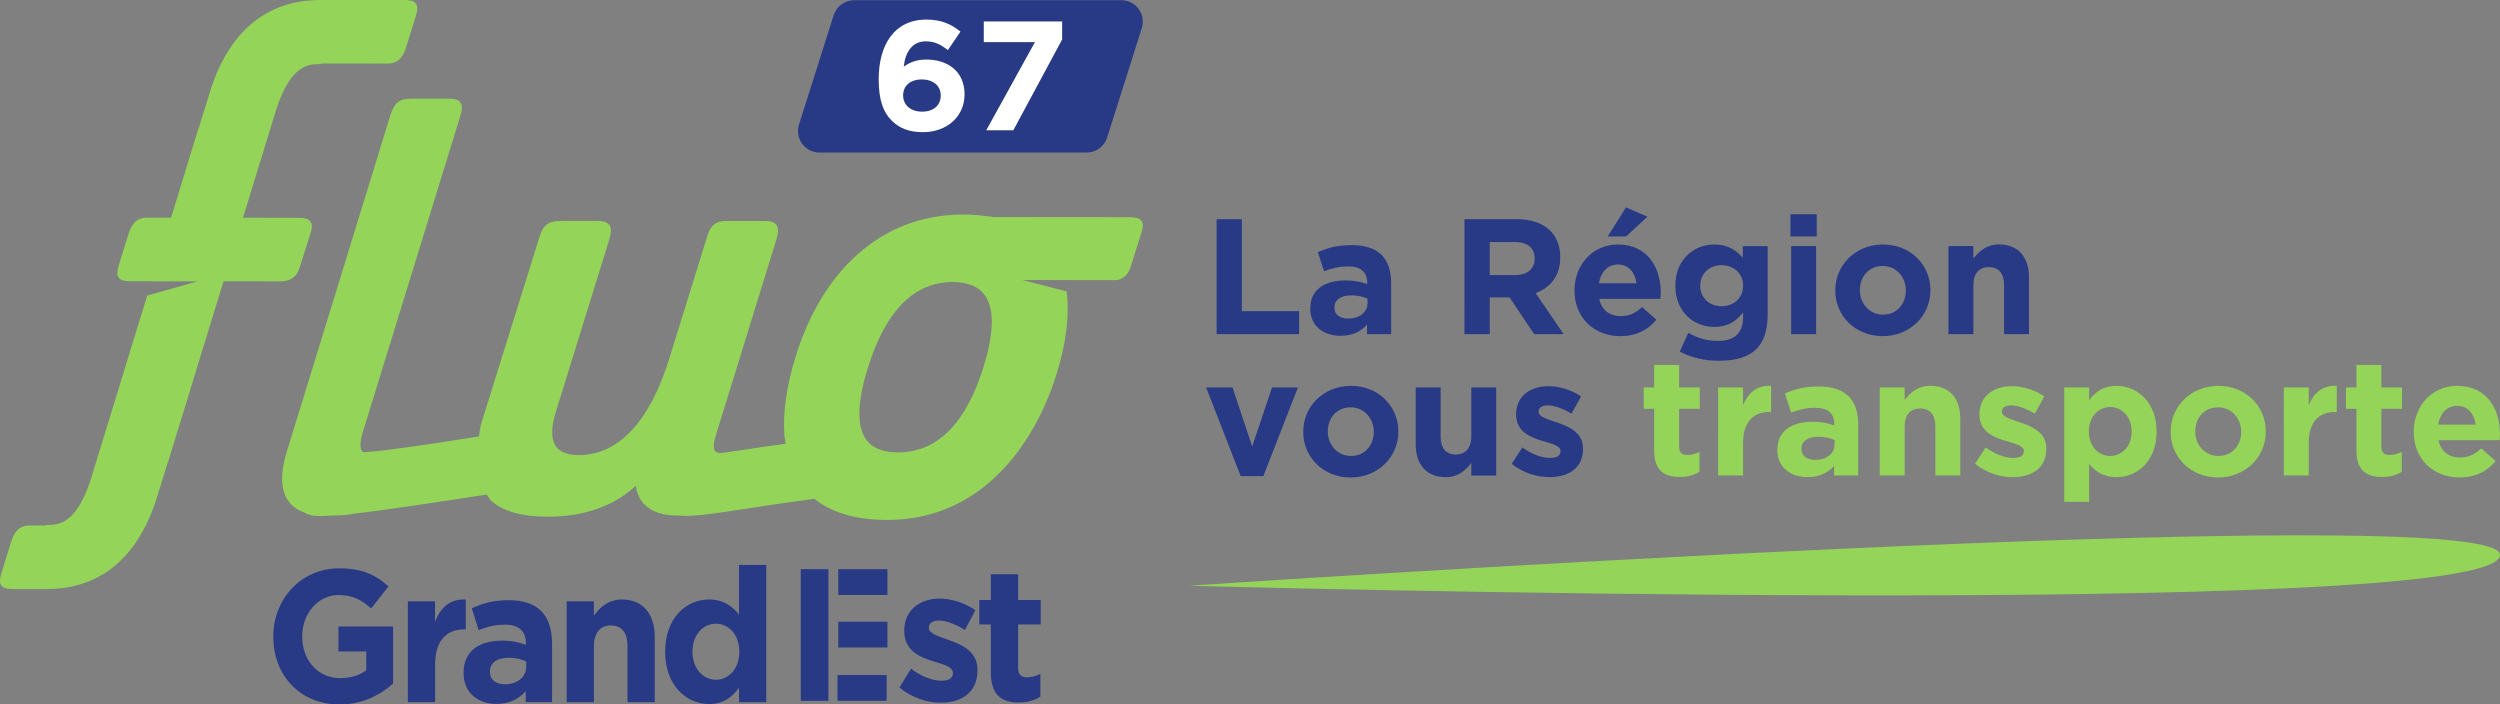 <?xml version="1.0" encoding="UTF-8" standalone="no"?>
<!-- Created with Inkscape (http://www.inkscape.org/) -->

<svg
   width="210.385mm"
   height="59.282mm"
   viewBox="0 0 210.385 59.282"
   version="1.1"
   id="svg28766"
   xmlns="http://www.w3.org/2000/svg"
   xmlns:svg="http://www.w3.org/2000/svg">
  <rect x="0" y="0" width="210.385" height="59.282" fill="#808080" stroke="none"/>
  <defs
     id="defs28763" />
  <g
     id="layer1"
     transform="translate(-6.721,-126.033)">
    <path
       style="fill:#283a85;fill-opacity:1;fill-rule:nonzero;stroke:none;stroke-width:0.353"
       d="m 109.104,144.478 h 2.125 v 7.74 h 4.817 v 1.934 h -6.941 z m 0,0"
       id="path16622" />
    <path
       style="fill:#283a85;fill-opacity:1;fill-rule:nonzero;stroke:none;stroke-width:0.353"
       d="m 121.804,151.54 v -0.373 c -0.359,-0.165 -0.828,-0.277 -1.338,-0.277 -0.897,0 -1.45,0.359 -1.45,1.022 v 0.029 c 0,0.565 0.469,0.898 1.146,0.898 0.981,0 1.642,-0.539 1.642,-1.3 m -4.817,0.484 v -0.027 c 0,-1.618 1.228,-2.364 2.98,-2.364 0.747,0 1.285,0.125 1.809,0.304 v -0.124 c 0,-0.871 -0.538,-1.355 -1.587,-1.355 -0.8,0 -1.366,0.153 -2.042,0.402 l -0.524,-1.604 c 0.814,-0.359 1.615,-0.594 2.87,-0.594 1.146,0 1.974,0.304 2.498,0.83 0.553,0.553 0.8,1.369 0.8,2.364 v 4.298 h -2.029 v -0.802 c -0.51,0.567 -1.214,0.941 -2.237,0.941 -1.393,0 -2.539,-0.802 -2.539,-2.267"
       id="path16624" />
    <path
       style="fill:#283a85;fill-opacity:1;fill-rule:nonzero;stroke:none;stroke-width:0.353"
       d="m 134.24,149.18 c 1.036,0 1.628,-0.553 1.628,-1.369 v -0.028 c 0,-0.912 -0.636,-1.381 -1.67,-1.381 h -2.111 v 2.778 z m -4.279,-4.7 h 4.416 c 1.23,0 2.182,0.345 2.817,0.981 0.538,0.539 0.828,1.3 0.828,2.211 v 0.029 c 0,1.561 -0.842,2.542 -2.072,2.999 l 2.36,3.454 h -2.484 l -2.07,-3.095 h -1.67 v 3.095 h -2.127 z m 0,0"
       id="path16626" />
    <path
       style="fill:#283a85;fill-opacity:1;fill-rule:nonzero;stroke:none;stroke-width:0.353"
       d="m 143.554,143.484 1.807,0.788 -1.793,1.658 h -1.546 z m 0.883,6.385 c -0.124,-0.94 -0.675,-1.575 -1.56,-1.575 -0.869,0 -1.436,0.624 -1.601,1.575 z m -5.217,0.624 v -0.028 c 0,-2.115 1.505,-3.856 3.657,-3.856 2.47,0 3.602,1.922 3.602,4.021 0,0.167 -0.014,0.359 -0.027,0.553 h -5.148 c 0.208,0.953 0.869,1.452 1.809,1.452 0.703,0 1.214,-0.222 1.793,-0.761 l 1.201,1.063 c -0.691,0.859 -1.683,1.385 -3.022,1.385 -2.223,0 -3.865,-1.563 -3.865,-3.829"
       id="path16628" />
    <path
       style="fill:#283a85;fill-opacity:1;fill-rule:nonzero;stroke:none;stroke-width:0.353"
       d="m 153.409,150.09 v -0.028 c 0,-1.01 -0.787,-1.714 -1.807,-1.714 -1.022,0 -1.795,0.704 -1.795,1.714 v 0.028 c 0,1.022 0.773,1.713 1.795,1.713 1.02,0 1.807,-0.704 1.807,-1.713 m -5.329,5.528 0.718,-1.575 c 0.759,0.428 1.518,0.677 2.499,0.677 1.434,0 2.111,-0.691 2.111,-2.018 v -0.359 c -0.622,0.746 -1.297,1.202 -2.415,1.202 -1.726,0 -3.284,-1.257 -3.284,-3.454 v -0.028 c 0,-2.211 1.586,-3.456 3.284,-3.456 1.146,0 1.823,0.484 2.388,1.106 v -0.969 h 2.097 v 5.736 c 0,1.328 -0.318,2.295 -0.938,2.917 -0.691,0.691 -1.754,0.996 -3.188,0.996 -1.201,0 -2.333,-0.277 -3.272,-0.775"
       id="path16630" />
    <path
       style="fill:#283a85;fill-opacity:1;fill-rule:nonzero;stroke:none;stroke-width:0.353"
       d="m 157.454,146.742 h 2.099 v 7.409 h -2.099 z m -0.057,-2.678 h 2.209 v 1.867 h -2.209 z m 0,0"
       id="path16632" />
    <path
       style="fill:#283a85;fill-opacity:1;fill-rule:nonzero;stroke:none;stroke-width:0.353"
       d="m 167.103,150.491 v -0.027 c 0,-1.093 -0.787,-2.046 -1.946,-2.046 -1.201,0 -1.919,0.926 -1.919,2.018 v 0.028 c 0,1.091 0.787,2.044 1.946,2.044 1.201,0 1.919,-0.926 1.919,-2.017 m -5.935,0 v -0.027 c 0,-2.13 1.711,-3.856 4.016,-3.856 2.291,0 3.989,1.699 3.989,3.829 v 0.028 c 0,2.128 -1.711,3.856 -4.016,3.856 -2.291,0 -3.989,-1.701 -3.989,-3.829"
       id="path16634" />
    <path
       style="fill:#283a85;fill-opacity:1;fill-rule:nonzero;stroke:none;stroke-width:0.353"
       d="m 170.691,146.742 h 2.097 v 1.051 c 0.483,-0.622 1.105,-1.189 2.168,-1.189 1.587,0 2.511,1.05 2.511,2.75 v 4.796 h -2.097 v -4.133 c 0,-0.995 -0.471,-1.506 -1.269,-1.506 -0.802,0 -1.312,0.512 -1.312,1.506 v 4.133 h -2.097 z m 0,0"
       id="path16636" />
    <path
       style="fill:#283a85;fill-opacity:1;fill-rule:nonzero;stroke:none;stroke-width:0.353"
       d="m 108.219,158.638 h 2.223 l 1.656,4.963 1.671,-4.963 h 2.18 l -2.912,7.464 h -1.905 z m 0,0"
       id="path16638" />
    <path
       style="fill:#283a85;fill-opacity:1;fill-rule:nonzero;stroke:none;stroke-width:0.353"
       d="m 122.328,162.384 v -0.027 c 0,-1.091 -0.787,-2.044 -1.946,-2.044 -1.201,0 -1.919,0.924 -1.919,2.017 v 0.028 c 0,1.093 0.787,2.046 1.946,2.046 1.201,0 1.919,-0.926 1.919,-2.018 m -5.935,0 v -0.027 c 0,-2.128 1.711,-3.856 4.016,-3.856 2.291,0 3.989,1.701 3.989,3.829 v 0.028 c 0,2.128 -1.711,3.856 -4.016,3.856 -2.291,0 -3.989,-1.701 -3.989,-3.829"
       id="path16640" />
    <path
       style="fill:#283a85;fill-opacity:1;fill-rule:nonzero;stroke:none;stroke-width:0.353"
       d="m 125.859,163.436 v -4.796 h 2.097 v 4.133 c 0,0.995 0.469,1.506 1.269,1.506 0.8,0 1.311,-0.512 1.311,-1.506 v -4.133 h 2.097 v 7.409 h -2.097 v -1.051 c -0.483,0.622 -1.103,1.189 -2.166,1.189 -1.587,0 -2.511,-1.05 -2.511,-2.75"
       id="path16642" />
    <path
       style="fill:#283a85;fill-opacity:1;fill-rule:nonzero;stroke:none;stroke-width:0.353"
       d="m 133.936,165.068 0.898,-1.381 c 0.799,0.579 1.64,0.883 2.331,0.883 0.608,0 0.883,-0.22 0.883,-0.551 v -0.029 c 0,-0.455 -0.716,-0.608 -1.531,-0.855 -1.036,-0.304 -2.209,-0.788 -2.209,-2.226 v -0.028 c 0,-1.506 1.214,-2.35 2.705,-2.35 0.938,0 1.96,0.318 2.76,0.857 l -0.801,1.452 c -0.732,-0.428 -1.464,-0.691 -2.001,-0.691 -0.512,0 -0.773,0.22 -0.773,0.51 v 0.028 c 0,0.416 0.704,0.608 1.505,0.885 1.034,0.345 2.235,0.843 2.235,2.197 v 0.029 c 0,1.644 -1.228,2.389 -2.829,2.389 -1.034,0 -2.194,-0.345 -3.174,-1.118"
       id="path16644" />
    <path
       style="fill:#94d459;fill-opacity:1;fill-rule:nonzero;stroke:none;stroke-width:0.353"
       d="m 145.928,163.946 v -3.509 h -0.883 v -1.797 h 0.883 v -1.895 h 2.099 v 1.895 h 1.738 v 1.797 h -1.738 v 3.164 c 0,0.484 0.206,0.72 0.675,0.72 0.387,0 0.732,-0.098 1.036,-0.265 v 1.687 c -0.441,0.263 -0.952,0.429 -1.656,0.429 -1.285,0 -2.154,-0.514 -2.154,-2.226"
       id="path16646" />
    <path
       style="fill:#94d459;fill-opacity:1;fill-rule:nonzero;stroke:none;stroke-width:0.353"
       d="m 151.311,158.638 h 2.097 v 1.493 c 0.428,-1.022 1.118,-1.685 2.36,-1.63 v 2.197 h -0.11 c -1.395,0 -2.25,0.843 -2.25,2.613 v 2.736 h -2.097 z m 0,0"
       id="path16648" />
    <path
       style="fill:#94d459;fill-opacity:1;fill-rule:nonzero;stroke:none;stroke-width:0.353"
       d="m 161.11,163.436 v -0.373 c -0.359,-0.167 -0.828,-0.277 -1.34,-0.277 -0.897,0 -1.45,0.359 -1.45,1.022 v 0.029 c 0,0.565 0.471,0.898 1.146,0.898 0.981,0 1.644,-0.539 1.644,-1.3 m -4.818,0.484 v -0.028 c 0,-1.618 1.23,-2.364 2.982,-2.364 0.746,0 1.283,0.124 1.809,0.304 v -0.124 c 0,-0.871 -0.539,-1.355 -1.587,-1.355 -0.8,0 -1.367,0.153 -2.044,0.4 l -0.524,-1.603 c 0.814,-0.359 1.615,-0.594 2.87,-0.594 1.146,0 1.974,0.304 2.499,0.83 0.551,0.551 0.8,1.367 0.8,2.362 v 4.3 h -2.03 v -0.802 c -0.51,0.567 -1.213,0.94 -2.235,0.94 -1.395,0 -2.541,-0.8 -2.541,-2.266"
       id="path16650" />
    <path
       style="fill:#94d459;fill-opacity:1;fill-rule:nonzero;stroke:none;stroke-width:0.353"
       d="m 164.908,158.638 h 2.099 v 1.051 c 0.483,-0.624 1.103,-1.189 2.166,-1.189 1.587,0 2.513,1.05 2.513,2.75 v 4.796 h -2.099 v -4.133 c 0,-0.995 -0.469,-1.506 -1.269,-1.506 -0.8,0 -1.311,0.512 -1.311,1.506 v 4.133 h -2.099 z m 0,0"
       id="path16652" />
    <path
       style="fill:#94d459;fill-opacity:1;fill-rule:nonzero;stroke:none;stroke-width:0.353"
       d="m 172.924,165.068 0.897,-1.381 c 0.8,0.579 1.644,0.883 2.334,0.883 0.606,0 0.881,-0.22 0.881,-0.551 v -0.029 c 0,-0.455 -0.716,-0.608 -1.53,-0.855 -1.036,-0.304 -2.209,-0.788 -2.209,-2.226 v -0.028 c 0,-1.506 1.214,-2.35 2.706,-2.35 0.938,0 1.96,0.318 2.76,0.857 l -0.8,1.452 c -0.732,-0.428 -1.464,-0.691 -2.001,-0.691 -0.512,0 -0.773,0.22 -0.773,0.51 v 0.028 c 0,0.416 0.704,0.608 1.505,0.885 1.034,0.345 2.235,0.843 2.235,2.197 v 0.029 c 0,1.644 -1.228,2.389 -2.829,2.389 -1.034,0 -2.194,-0.345 -3.174,-1.118"
       id="path16654" />
    <path
       style="fill:#94d459;fill-opacity:1;fill-rule:nonzero;stroke:none;stroke-width:0.353"
       d="m 186.108,162.359 v -0.028 c 0,-1.23 -0.828,-2.046 -1.807,-2.046 -0.981,0 -1.795,0.816 -1.795,2.046 v 0.028 c 0,1.23 0.814,2.046 1.795,2.046 0.979,0 1.807,-0.802 1.807,-2.046 m -5.672,-3.717 h 2.097 v 1.063 c 0.51,-0.691 1.214,-1.202 2.305,-1.202 1.725,0 3.367,1.355 3.367,3.829 v 0.028 c 0,2.474 -1.615,3.829 -3.367,3.829 -1.118,0 -1.809,-0.512 -2.305,-1.106 v 3.178 h -2.097 z m 0,0"
       id="path16656" />
    <path
       style="fill:#94d459;fill-opacity:1;fill-rule:nonzero;stroke:none;stroke-width:0.353"
       d="m 195.326,162.384 v -0.027 c 0,-1.091 -0.787,-2.044 -1.946,-2.044 -1.201,0 -1.919,0.924 -1.919,2.017 v 0.028 c 0,1.093 0.787,2.046 1.946,2.046 1.201,0 1.919,-0.926 1.919,-2.018 m -5.935,0 v -0.027 c 0,-2.128 1.711,-3.856 4.016,-3.856 2.291,0 3.989,1.701 3.989,3.829 v 0.028 c 0,2.128 -1.711,3.856 -4.016,3.856 -2.291,0 -3.989,-1.701 -3.989,-3.829"
       id="path16658" />
    <path
       style="fill:#94d459;fill-opacity:1;fill-rule:nonzero;stroke:none;stroke-width:0.353"
       d="m 198.914,158.638 h 2.097 v 1.493 c 0.428,-1.022 1.118,-1.685 2.36,-1.63 v 2.197 h -0.11 c -1.393,0 -2.25,0.843 -2.25,2.613 v 2.736 h -2.097 z m 0,0"
       id="path16660" />
    <path
       style="fill:#94d459;fill-opacity:1;fill-rule:nonzero;stroke:none;stroke-width:0.353"
       d="m 205.026,163.946 v -3.509 h -0.883 v -1.797 h 0.883 v -1.895 h 2.099 v 1.895 h 1.738 v 1.797 h -1.738 v 3.164 c 0,0.484 0.206,0.72 0.675,0.72 0.387,0 0.732,-0.098 1.036,-0.265 v 1.687 c -0.441,0.263 -0.953,0.429 -1.656,0.429 -1.283,0 -2.154,-0.514 -2.154,-2.226"
       id="path16662" />
    <path
       style="fill:#94d459;fill-opacity:1;fill-rule:nonzero;stroke:none;stroke-width:0.353"
       d="m 215.061,161.764 c -0.124,-0.94 -0.677,-1.575 -1.56,-1.575 -0.869,0 -1.434,0.622 -1.601,1.575 z m -5.217,0.624 v -0.029 c 0,-2.115 1.505,-3.855 3.657,-3.855 2.47,0 3.602,1.92 3.602,4.021 0,0.165 -0.013,0.359 -0.027,0.553 h -5.148 c 0.208,0.953 0.869,1.452 1.809,1.452 0.703,0 1.214,-0.222 1.793,-0.761 l 1.202,1.063 c -0.691,0.857 -1.685,1.383 -3.023,1.383 -2.223,0 -3.865,-1.561 -3.865,-3.827"
       id="path16664" />
    <path
       style="fill:#283a85;fill-opacity:1;fill-rule:nonzero;stroke:none;stroke-width:0.353"
       d="m 77.2,182.838 h 4.135 v 2.168 h -4.135 z m 0,0"
       id="path16666" />
    <path
       style="fill:#283a85;fill-opacity:1;fill-rule:nonzero;stroke:none;stroke-width:0.353"
       d="m 29.721,179.614 v -0.029 c 0,-3.147 2.34,-5.725 5.543,-5.725 1.905,0 3.052,0.536 4.154,1.519 l -1.462,1.852 c -0.818,-0.711 -1.539,-1.123 -2.767,-1.123 -1.694,0 -3.037,1.567 -3.037,3.449 v 0.029 c 0,2.027 1.328,3.513 3.202,3.513 0.847,0 1.604,-0.22 2.19,-0.663 v -1.58 h -2.34 v -2.103 h 4.595 v 4.808 c -1.087,0.962 -2.585,1.756 -4.514,1.756 -3.298,-0.005 -5.564,-2.424 -5.564,-5.701"
       id="path16668" />
    <path
       style="fill:#283a85;fill-opacity:1;fill-rule:nonzero;stroke:none;stroke-width:0.353"
       d="m 41.036,176.637 h 2.295 v 1.713 c 0.466,-1.17 1.223,-1.932 2.587,-1.869 v 2.517 H 45.796 c -1.527,0 -2.46,0.962 -2.46,2.991 v 3.131 h -2.295 v -8.482 z m 0,0"
       id="path16670" />
    <path
       style="fill:#283a85;fill-opacity:1;fill-rule:nonzero;stroke:none;stroke-width:0.353"
       d="m 45.732,182.68 v -0.031 c 0,-1.852 1.343,-2.705 3.262,-2.705 0.818,0 1.403,0.146 1.981,0.347 v -0.141 c 0,-0.993 -0.586,-1.549 -1.74,-1.549 -0.876,0 -1.493,0.175 -2.235,0.46 l -0.577,-1.836 c 0.893,-0.411 1.769,-0.682 3.143,-0.682 1.252,0 2.159,0.345 2.736,0.948 0.606,0.632 0.878,1.567 0.878,2.705 v 4.916 h -2.221 v -0.917 c -0.557,0.648 -1.328,1.074 -2.446,1.074 -1.529,0.01 -2.781,-0.909 -2.781,-2.589 m 5.272,-0.553 v -0.426 c -0.39,-0.191 -0.907,-0.316 -1.464,-0.316 -0.981,0 -1.589,0.412 -1.589,1.175 v 0.029 c 0,0.648 0.517,1.029 1.254,1.029 1.072,0 1.799,-0.617 1.799,-1.491"
       id="path16672" />
    <path
       style="fill:#283a85;fill-opacity:1;fill-rule:nonzero;stroke:none;stroke-width:0.353"
       d="m 54.403,176.637 h 2.295 v 1.204 c 0.532,-0.713 1.209,-1.36 2.371,-1.36 1.74,0 2.752,1.206 2.752,3.152 v 5.49 h -2.295 v -4.732 c 0,-1.137 -0.512,-1.726 -1.388,-1.726 -0.878,0 -1.434,0.589 -1.434,1.726 v 4.732 h -2.295 v -8.486 z m 0,0"
       id="path16674" />
    <path
       style="fill:#283a85;fill-opacity:1;fill-rule:nonzero;stroke:none;stroke-width:0.353"
       d="m 62.697,180.893 v -0.029 c 0,-2.831 1.769,-4.382 3.69,-4.382 1.223,0 1.979,0.587 2.525,1.264 v -4.174 h 2.295 v 11.552 h -2.295 v -1.22 c -0.562,0.794 -1.328,1.376 -2.525,1.376 -1.89,0 -3.69,-1.551 -3.69,-4.387 m 6.241,0 v -0.029 c 0,-1.41 -0.893,-2.345 -1.965,-2.345 -1.072,0 -1.979,0.919 -1.979,2.345 v 0.029 c 0,1.405 0.907,2.345 1.979,2.345 1.072,0 1.965,-0.934 1.965,-2.345"
       id="path16676" />
    <path
       style="fill:#283a85;fill-opacity:1;fill-rule:nonzero;stroke:none;stroke-width:0.353"
       d="m 82.412,183.889 0.981,-1.582 c 0.878,0.668 1.8,1.013 2.553,1.013 0.666,0 0.967,-0.251 0.967,-0.632 v -0.029 c 0,-0.522 -0.787,-0.697 -1.68,-0.984 -1.132,-0.345 -2.415,-0.904 -2.415,-2.549 v -0.029 c 0,-1.726 1.328,-2.69 2.961,-2.69 1.029,0 2.145,0.361 3.023,0.977 l -0.878,1.661 c -0.8,-0.491 -1.598,-0.792 -2.19,-0.792 -0.562,0 -0.847,0.256 -0.847,0.587 v 0.029 c 0,0.478 0.771,0.697 1.649,1.013 1.132,0.397 2.446,0.964 2.446,2.52 v 0.029 c 0,1.883 -1.343,2.736 -3.097,2.736 -1.134,0 -2.401,-0.397 -3.473,-1.28"
       id="path16678" />
    <path
       style="fill:#283a85;fill-opacity:1;fill-rule:nonzero;stroke:none;stroke-width:0.353"
       d="m 90.102,182.604 v -4.02 h -0.967 v -2.058 h 0.967 v -2.168 h 2.297 v 2.168 h 1.903 v 2.058 h -1.903 v 3.624 c 0,0.551 0.225,0.823 0.74,0.823 0.421,0 0.802,-0.112 1.134,-0.302 v 1.932 c -0.481,0.302 -1.043,0.491 -1.816,0.491 -1.403,0 -2.355,-0.587 -2.355,-2.549"
       id="path16680" />
    <path
       style="fill:#283a85;fill-opacity:1;fill-rule:nonzero;stroke:none;stroke-width:0.353"
       d="m 77.267,178.353 h 4.135 v 2.168 h -4.135 z m 0,0"
       id="path16682" />
    <path
       style="fill:#283a85;fill-opacity:1;fill-rule:nonzero;stroke:none;stroke-width:0.353"
       d="m 77.267,173.933 h 4.135 v 2.168 h -4.135 z m 0,0"
       id="path16684" />
    <path
       style="fill:#283a85;fill-opacity:1;fill-rule:nonzero;stroke:none;stroke-width:0.353"
       d="m 74.108,173.933 h 2.326 v 11.076 h -2.326 z m 0,0"
       id="path16686" />
    <path
       style="fill:#94d459;fill-opacity:1;fill-rule:nonzero;stroke:none;stroke-width:0.353"
       d="m 41.713,127.39 -0.806,2.599 c -0.222,0.689 -0.577,1.39 -1.531,1.39 l -1.556,0.005 v -0.005 h -4.014 c -0.096,0.031 -0.223,0.064 -0.35,0.057 -1.548,-0.051 -2.659,1.199 -3.528,3.937 l -2.759,8.984 4.619,0.005 c 0.508,0 0.862,0.051 1.053,0.302 0.191,0.254 0.124,0.605 0.038,0.917 l -0.938,2.97 c -0.242,0.79 -0.768,1.156 -1.635,1.156 l -4.774,-0.005 -4.665,15.204 h -0.015 l -0.886,2.87 c -1.546,5.055 -4.696,7.759 -9.104,7.818 -0.041,0.005 -0.074,0.01 -0.112,0.01 H 7.874 c -0.447,-0.005 -0.833,-0.026 -1.034,-0.295 -0.186,-0.251 -0.132,-0.606 0.005,-1.062 L 7.651,171.648 c 0.223,-0.689 0.577,-1.39 1.531,-1.39 l 1.35,-0.005 c 0.127,-0.043 0.234,-0.059 0.335,-0.053 1.539,0.053 2.657,-1.199 3.527,-3.934 l 4.714,-15.36 4.243,-1.199 h -3.872 v -0.01 h -1.637 c -0.529,0 -0.917,-0.021 -1.123,-0.297 -0.184,-0.249 -0.132,-0.605 0,-1.062 l 0.811,-2.597 c 0.218,-0.685 0.567,-1.39 1.525,-1.39 h 2.061 l 2.34,-7.622 h 0.017 l 0.885,-2.869 c 1.546,-5.061 4.693,-7.759 9.104,-7.819 0.043,-0.005 0.069,-0.009 0.112,-0.009 h 7.113 c 0.445,0.004 0.831,0.026 1.027,0.297 0.185,0.247 0.137,0.603 0,1.06"
       id="path16688" />
    <path
       style="fill:#94d459;fill-opacity:1;fill-rule:nonzero;stroke:none;stroke-width:0.353"
       d="m 89.496,156.879 c -1.472,4.794 -3.903,7.225 -7.215,7.225 -1.244,0 -2.133,-0.357 -2.652,-1.056 -0.816,-1.103 -0.78,-3.13 0.11,-6.009 1.489,-4.827 3.892,-7.271 7.139,-7.271 1.263,0 2.173,0.366 2.702,1.08 0.831,1.125 0.806,3.157 -0.084,6.031 M 102.769,144.612 C 102.578,144.358 102.223,144.31 101.714,144.31 L 90.343,144.3 c -0.105,-0.015 -0.211,-0.038 -0.323,-0.053 h -0.137 c -0.27,-0.038 -0.539,-0.075 -0.826,-0.101 -1.678,-0.155 -3.417,0 -4.932,0.424 -0.079,0.015 -0.158,0.038 -0.249,0.064 -4.75,1.415 -8.372,5.475 -10.207,11.435 -0.771,2.492 -1.084,4.736 -0.931,6.687 0.033,0.259 0.081,0.462 0.117,0.61 l -5.414,0.785 h -0.082 c -0.345,0 -0.441,-0.122 -0.467,-0.165 -0.107,-0.137 -0.18,-0.46 0.038,-1.209 l 5.126,-16.588 c 0.155,-0.531 0.213,-0.945 -0.005,-1.237 -0.216,-0.285 -0.62,-0.323 -0.984,-0.323 h -3.152 c -0.984,0 -1.419,0.356 -1.716,1.405 l -3.15,10.167 c -1.654,5.32 -4.286,8.13 -7.617,8.13 -0.917,0 -1.558,-0.239 -1.907,-0.706 -0.429,-0.577 -0.452,-1.537 -0.058,-2.836 l 4.528,-14.601 c 0.153,-0.531 0.211,-0.945 -0.005,-1.237 -0.216,-0.285 -0.62,-0.323 -0.984,-0.323 h -3.147 c -1.001,0 -1.462,0.371 -1.759,1.405 l -4.708,15.084 c -0.18,0.483 -0.297,1.055 -0.366,1.644 -3.549,0.574 -9.084,1.395 -9.74,1.311 -0.366,-0.208 -0.234,-0.986 -0.053,-1.608 l 8.189,-26.56 c 0.175,-0.541 0.249,-0.96 0.043,-1.247 -0.208,-0.28 -0.594,-0.318 -0.986,-0.318 h -3.15 c -1.007,0 -1.415,0.33 -1.764,1.405 L 30.848,164.072 c -1.044,3.405 0.222,4.652 1.488,5.091 0.234,0.16 0.514,0.249 0.826,0.27 0.148,0.01 0.328,0.022 0.534,0.022 0.277,0 0.6,-0.013 0.976,-0.038 0.874,-0.015 1.5,-0.069 1.991,-0.175 2.199,-0.239 8.481,-1.194 11.018,-1.591 0.179,0.318 0.344,0.508 0.435,0.572 l 0.046,0.038 c 1.012,0.843 2.537,1.252 4.662,1.252 3.044,0 5.535,-0.876 7.409,-2.604 0.084,0.646 0.328,1.182 0.732,1.585 0.608,0.615 1.556,0.928 2.822,0.928 h 0.165 c 0.026,0.005 0.058,0.01 0.089,0.01 1.129,0.096 3.432,-0.27 5.658,-0.62 0.608,-0.095 1.211,-0.191 1.768,-0.27 l 3.786,-0.541 0.05,0.046 c 1.46,1.158 3.504,1.74 6.084,1.74 6.155,0 9.836,-3.796 11.839,-6.979 0.031,-0.048 0.057,-0.096 0.089,-0.144 l 0.079,-0.136 c 0.928,-1.518 1.69,-3.231 2.262,-5.083 0.806,-2.613 1.081,-4.932 0.821,-6.893 l -3.712,-0.95 7.938,0.005 c 0.594,-0.117 0.965,-0.478 1.165,-1.108 l 0.933,-2.975 c 0.091,-0.307 0.16,-0.663 -0.031,-0.912"
       id="path16690" />
    <path
       style="fill:#94d459;fill-opacity:1;fill-rule:nonzero;stroke:none;stroke-width:0.353"
       d="m 106.782,175.326 c 0,0 110.324,-7.462 110.324,-2.596 0,5.621 -110.324,2.596 -110.324,2.596"
       id="path16692" />
    <path
       style="fill:#283a85;fill-opacity:1;fill-rule:nonzero;stroke:none;stroke-width:0.353"
       d="M 98.164,138.872 H 75.688 c -1.227,0 -2.097,-1.192 -1.728,-2.36 l 2.917,-9.2 c 0.239,-0.752 0.938,-1.264 1.728,-1.264 h 22.474 c 1.226,0 2.099,1.19 1.728,2.358 l -2.917,9.2 c -0.239,0.754 -0.938,1.266 -1.726,1.266"
       id="path16694" />
    <path
       style="fill:#ffffff;fill-opacity:1;fill-rule:nonzero;stroke:none;stroke-width:0.353"
       d="m 84.293,132.72 c -0.995,0 -1.57,0.55 -1.57,1.335 0,0.797 0.601,1.374 1.596,1.374 0.995,0 1.57,-0.563 1.57,-1.362 0,-0.785 -0.601,-1.347 -1.596,-1.347 m 2.199,-2.474 c -0.603,-0.459 -1.086,-0.733 -1.871,-0.733 -1.139,0 -1.714,0.917 -1.845,2.12 0.457,-0.301 0.993,-0.589 1.896,-0.589 1.819,0 3.221,1.008 3.221,2.932 0,1.884 -1.506,3.18 -3.496,3.18 -1.19,0 -2.001,-0.34 -2.644,-0.981 -0.668,-0.666 -1.086,-1.649 -1.086,-3.48 0,-2.841 1.281,-5.014 4.018,-5.014 1.242,0 2.054,0.368 2.865,1.008 z m 0,0"
       id="path16696" />
    <path
       style="fill:#ffffff;fill-opacity:1;fill-rule:nonzero;stroke:none;stroke-width:0.353"
       d="m 89.51,127.838 h 6.595 v 1.518 l -4.109,7.642 h -2.278 l 4.097,-7.421 h -4.305 z m 0,0"
       id="path16698" />
  </g>
</svg>
